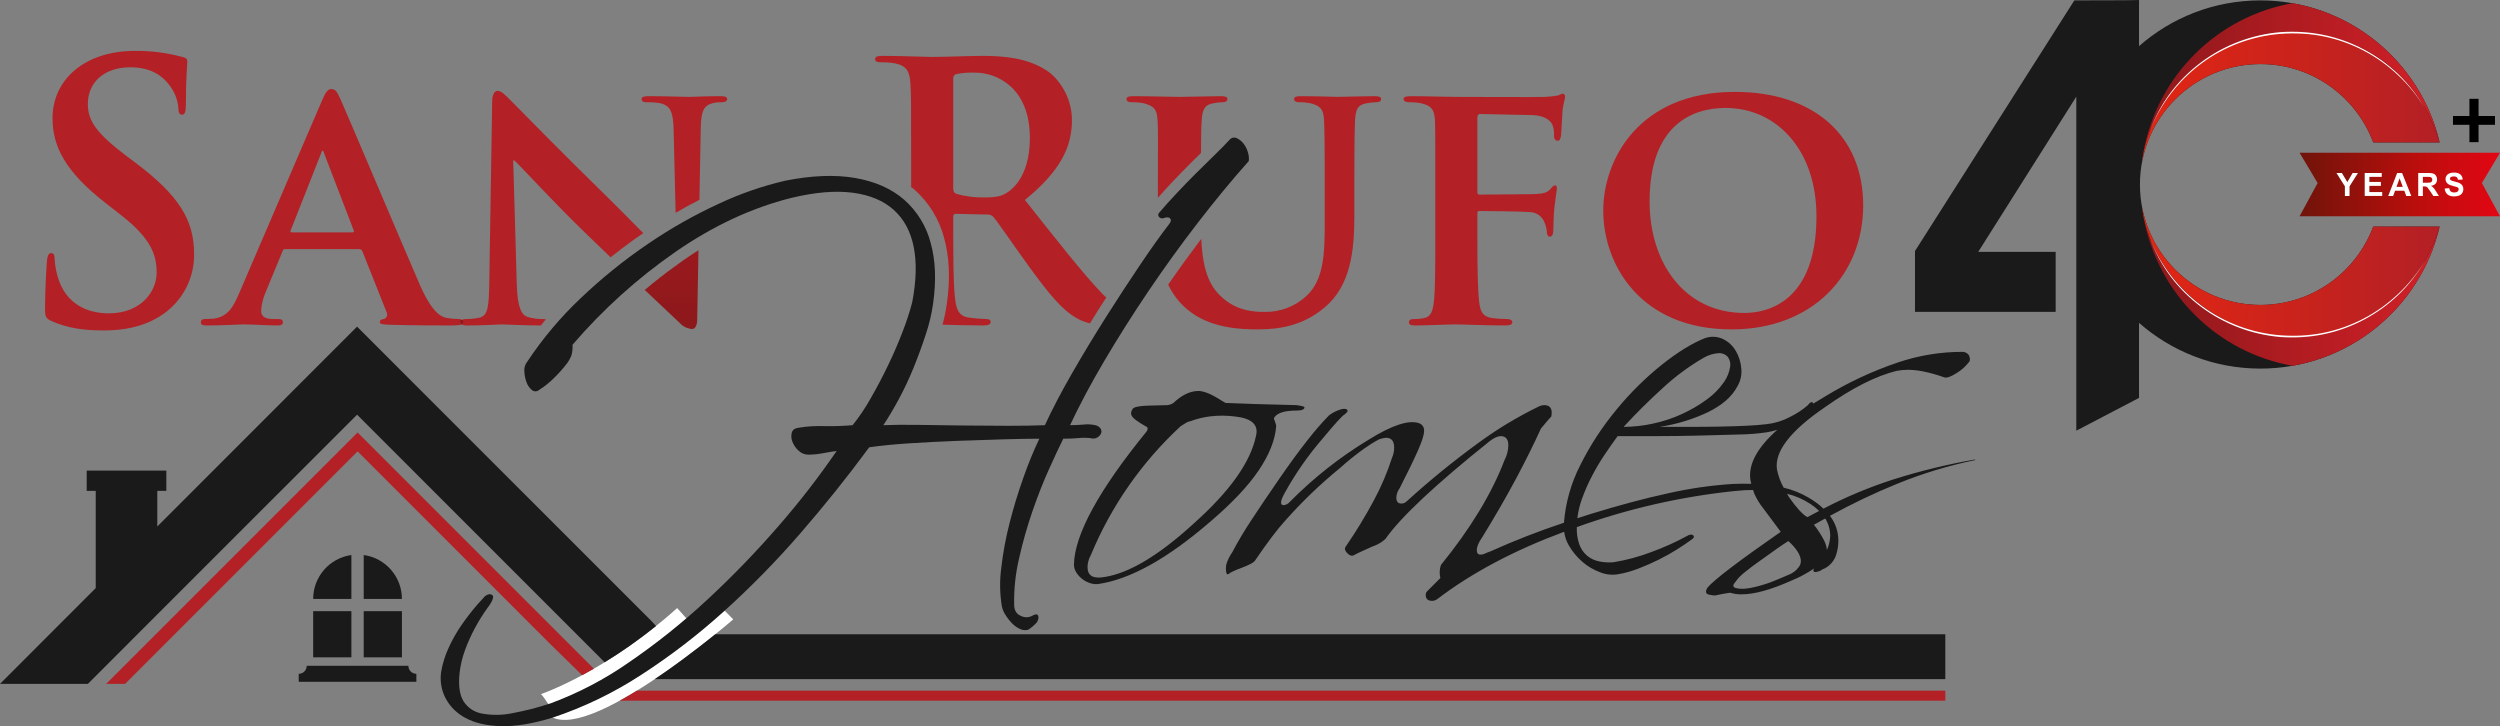 <?xml version="1.0" encoding="UTF-8"?><svg id="a" xmlns="http://www.w3.org/2000/svg" xmlns:xlink="http://www.w3.org/1999/xlink" viewBox="0 0 796.923 231.478"><rect x="0" y="0" width="796.923" height="231.478" fill="#808080" stroke="none"/><defs><linearGradient id="b" x1="214.088" y1="128.321" x2="214.088" y2="248.266" gradientTransform="translate(0 232.515) scale(1 -1)" gradientUnits="userSpaceOnUse"><stop offset="0" stop-color="#8c181b"/><stop offset="1" stop-color="#d22027"/></linearGradient><linearGradient id="c" x1="147.174" y1="128.321" x2="147.174" y2="248.226" xlink:href="#b"/><linearGradient id="d" x1="147.174" y1="128.321" x2="147.174" y2="248.228" xlink:href="#b"/><linearGradient id="e" x1="682.791" y1="32.904" x2="777.678" y2="32.904" gradientTransform="matrix(1,0,0,1,0,0)" xlink:href="#b"/><linearGradient id="f" x1="682.791" y1="24.588" x2="777.678" y2="24.588" gradientTransform="matrix(1,0,0,1,0,0)" xlink:href="#b"/><linearGradient id="g" x1="682.801" y1="75.947" x2="777.688" y2="75.947" gradientTransform="matrix(1,0,0,1,0,0)" xlink:href="#b"/><linearGradient id="h" x1="682.791" y1="93.106" x2="777.678" y2="93.106" gradientTransform="matrix(1,0,0,1,0,0)" xlink:href="#b"/><linearGradient id="i" x1="682.791" y1="67.569" x2="777.678" y2="67.569" gradientTransform="matrix(1,0,0,1,0,0)" xlink:href="#b"/><linearGradient id="j" x1="682.791" y1="50.161" x2="777.678" y2="50.161" gradientTransform="matrix(1,0,0,1,0,0)" xlink:href="#b"/><linearGradient id="k" x1="682.796" y1="173.702" x2="777.638" y2="173.702" gradientTransform="translate(0 232.515) scale(1 -1)" gradientUnits="userSpaceOnUse"><stop offset="0" stop-color="#e22613"/><stop offset="1" stop-color="#b32025"/></linearGradient><linearGradient id="l" x1="796.923" y1="173.702" x2="733.022" y2="173.702" gradientTransform="translate(0 232.515) scale(1 -1)" gradientUnits="userSpaceOnUse"><stop offset="0" stop-color="#e20613"/><stop offset=".42" stop-color="#ba0e0c"/><stop offset="1" stop-color="#6f140a"/></linearGradient></defs><path d="m115.94,176.919v13.994h12.179c-.003-7.049-5.198-13.018-12.179-13.994Z" style="fill:#1a1a1a; stroke-width:0px;"/><path d="m112.011,176.919c-6.981.976-12.177,6.945-12.18,13.994h12.18v-13.994Z" style="fill:#1a1a1a; stroke-width:0px;"/><rect x="99.831" y="194.82" width="12.18" height="14.718" style="fill:#1a1a1a; stroke-width:0px;"/><rect x="115.94" y="194.82" width="12.179" height="14.718" style="fill:#1a1a1a; stroke-width:0px;"/><path d="m130.178,212.244h-32.408c.002,1.405-1.136,2.546-2.541,2.548h-.006v2.552h37.503v-2.552c-1.407.001-2.547-1.139-2.548-2.545v-.003Z" style="fill:#1a1a1a; stroke-width:0px;"/><path d="m227.1,190.697c-2.564,2.541-5.107,4.933-7.628,7.176l-3.617-4.043c-22.684,20.41-43.407,27.433-43.407,27.433,3.493,3.696.987,5.461,9.801.886-11.14,6.951-7.734,5.442-7.734,5.442,11.545,11.095,59.222-30.155,59.222-30.155l-6.637-6.738Z" style="fill:#fff; stroke-width:0px;"/><path d="m215.759,84.65l-.005-.196c-.09.066-.182.131-.274.196h.279Z" style="fill:none; stroke-width:0px;"/><path d="m102.898,48.052c-.338,0-.458.567-.571.906l-9.658,24.443c-.228.45,0,.676.336.676h19.33c.45,0,.571-.226.45-.568l-9.436-24.551c-.105-.339-.217-.906-.451-.906Z" style="fill:none; stroke-width:0px;"/><path d="m43.228,51.913l-3.182-2.384c-9.433-7.163-12.047-11.14-12.047-16.374,0-6.816,5.112-11.706,13.524-11.706,7.387,0,10.682,3.411,12.387,5.575,1.714,2.147,2.744,4.76,2.955,7.5,0,1.362.346,2.042,1.136,2.042.916,0,1.254-.905,1.254-3.411,0-8.863.455-12.161.455-13.636,0-.797-.568-1.139-1.592-1.364-4.925-1.341-10.013-1.991-15.118-1.93-15.799,0-26.253,8.98-26.253,21.483,0,9.201,4.314,17.161,16.818,26.938l5.228,4.09c9.436,7.387,11.14,12.615,11.14,18.185,0,6.025-5.001,12.961-15.231,12.961-7.044,0-13.749-3.071-16.255-11.482-.577-1.884-.921-3.831-1.025-5.798,0-.906-.11-1.926-1.134-1.926-.909,0-1.245,1.246-1.368,2.951-.112,1.817-.563,8.639-.563,14.892,0,2.497.343,3.065,2.161,3.862,4.887,2.164,10.001,2.955,16.593,2.955,6.029,0,12.39-1.025,18.07-4.662,6.774-4.27,10.827-11.767,10.688-19.774,0-10.802-4.89-18.645-18.641-28.988Z" style="fill:#b32025; stroke-width:0px;"/><path d="m146.774,102.723c.021-.312.203-.591.481-.736-.307-.213-.679-.314-1.052-.285-1.256-.017-2.508-.131-3.746-.341-1.818-.344-4.655-1.593-8.526-10.345-6.363-14.662-23.076-54.22-25.467-59.561-1.02-2.163-1.47-3.068-2.95-3.068-1.024,0-1.818,1.135-2.954,3.864l-26.145,60.813c-2.046,4.887-3.751,7.842-8.296,8.522-.909,0-2.048.117-2.957.117-.799,0-1.137.454-1.137,1.021,0,.797.571,1.025,1.821,1.025,5.223,0,10.569-.341,11.59-.341,3.182,0,7.839.341,11.137.341,1.022,0,1.6-.228,1.6-1.025,0-.568-.233-1.021-1.478-1.021h-1.48c-3.073,0-3.981-1.027-3.981-2.731.145-2.04.645-4.039,1.478-5.907l5.341-12.958c.233-.572.338-.683.911-.683h23.534c.461-.052.893.237,1.02.683l7.73,19.437c.387.748.096,1.668-.652,2.055-.083.043-.169.078-.259.105-1.029.109-1.254.454-1.254,1.021,0,.683,1.142.683,2.96.797,8.405.228,15.677.228,19.207.228,2.292,0,3.39-.087,3.902-.336-.241-.145-.385-.408-.379-.689Zm-34.439-28.646h-19.33c-.336,0-.564-.226-.336-.676l9.658-24.443c.113-.339.233-.906.571-.906.234,0,.346.567.451.906l9.436,24.551c.121.342-0.0.568-.45.568Z" style="fill:#b32025; stroke-width:0px;"/><path d="m215.754,84.454l.005.196h-.279c-3.397,2.453-6.717,5.045-9.962,7.775,4.411,4.196,8.32,7.887,11.04,10.411,1.04,1.199,2.514,1.935,4.097,2.046.791,0,1.59-.909,1.59-3.071l.412-22.052c-1.472.93-2.938,1.899-4.398,2.906-.843.582-1.67,1.19-2.506,1.789Z" style="fill:url(#b); stroke-width:0px;"/><path d="m223.38,40.89c.112-5.457.906-7.162,3.643-7.959.998-.266,2.031-.379,3.063-.336,1.145,0,1.705-.46,1.705-1.026,0-.793-.906-.909-2.276-.909-4.888,0-8.639.226-9.773.226-2.151,0-7.499-.226-12.729-.226-1.472,0-2.499.116-2.499.909,0,.567.341,1.026,1.587,1.026,1.372,0,3.756,0,5.228.561,2.393.914,3.298,2.614,3.413,8.53l.62,26.159c2.527-1.468,5.061-2.867,7.593-4.154l.425-22.801Z" style="fill:#b32025; stroke-width:0px;"/><path d="m173.365,101.702c-1.768.045-3.532-.187-5.228-.685-1.926-.679-3.178-2.95-3.411-10.455l-1.134-39.441h.341c1.938,1.7,12.509,13.409,23.412,23.869,2.36,2.28,4.821,4.653,7.294,7.029,3.397-2.716,6.871-5.295,10.413-7.704-3.986-4.037-8.301-8.392-11.335-11.375-14.552-14.207-29.551-29.55-30.81-30.805-1.705-1.7-3.065-3.181-4.317-3.181-1.019,0-1.698,1.362-1.698,3.297l-.917,57.287c-.108,8.413-.448,11.026-3.072,11.706-1.492.322-3.016.476-4.542.459-.388-.009-.771.09-1.106.285.216.181.334.454.318.736.028.297-.143.578-.42.689.588.284,1.244.401,1.894.336,5.115,0,9.89-.341,10.795-.341,1.777,0,6.298.326,12.579.339.532-.657,1.034-1.326,1.584-1.977-.21-.044-.425-.066-.64-.067Z" style="fill:#b32025; stroke-width:0px;"/><path d="m147.573,102.723c.146-.221.085-.518-.135-.664-.221-.146-.518-.085-.664.135-.106.16-.106.368,0,.528-.006.281.138.544.379.689.277-.111.448-.392.42-.689Z" style="fill:url(#c); stroke-width:0px;"/><path d="m147.573,102.723c.146-.221.085-.518-.135-.664-.221-.146-.518-.085-.664.135-.106.16-.106.368,0,.528-.006.281.138.544.379.689.277-.111.448-.392.42-.689Z" style="fill:url(#d); stroke-width:0px;"/><path d="m300.954,75.84c1.697,6.076,1.994,13.102.883,20.88-.317,2.287-.783,4.551-1.397,6.777,3.487.101,8.681.252,13.083.252,1.467,0,2.266-.341,2.266-1.137,0-.572-.458-.909-1.364-.909-1.863-.053-3.722-.206-5.569-.459-3.41-.455-4.086-2.953-4.43-6.25-.573-4.773-.573-13.755-.573-24.323v-1.592c0-.685.346-.91.917-.91l9.888.225c.768-.083,1.528.215,2.036.797,1.487,1.707,6.713,9.436,11.257,15.684,6.368,8.757,10.679,14.097,15.572,16.712,1.235.672,2.557,1.172,3.928,1.486.932-1.506,1.848-3.021,2.794-4.514.799-1.261,1.59-2.47,2.387-3.712-.423-.4-.832-.762-1.27-1.215-6.7-7.047-14.54-17.164-24.658-29.893,11.478-9.324,14.999-17.053,14.999-25.462,0-7.617-4.542-13.416-7.73-15.571-6.137-4.208-13.756-4.891-20.911-4.891-3.525,0-12.162.341-16.032.341-2.378,0-9.55-.341-15.572-.341-1.705,0-2.504.229-2.504,1.026,0,.792.684,1.021,1.931,1.021,1.487-.027,2.974.086,4.44.337,3.751.797,4.657,2.614,4.89,6.479.225,3.639.225,6.826.225,24.102v8.858c.315.252.671.459.973.723,4.645,4.099,7.965,9.488,9.537,15.48Zm2.9-50.634c0-.913.228-1.366,1.02-1.596,1.986-.392,4.012-.543,6.034-.451,6.702,0,17.381,4.66,17.381,20.8,0,9.32-3.287,14.549-6.697,17.047-2.051,1.48-3.536,1.933-8.068,1.933-2.923.044-5.837-.338-8.649-1.136-.793-.339-1.02-.797-1.02-2.049l-0-34.55Z" style="fill:#b32025; stroke-width:0px;"/><path d="m379.435,52.114c1.17-1.172,2.304-2.292,3.415-3.383.013-6.332.061-8.377.233-10.568.22-3.413,1.019-4.773,3.63-5.232.971-.216,1.963-.329,2.958-.336,1.021,0,1.59-.344,1.59-1.026s-.684-.909-2.163-.909c-3.636,0-10.344.226-12.848.226-2.95,0-9.652-.226-14.999-.226-1.474,0-2.153.226-2.153.909s.562,1.026,1.705,1.026c1.294-.026,2.587.087,3.858.336,3.185.913,4.096,1.819,4.321,5.232.233,3.065.115,5.796.115,20.459v4.437c1.27-1.438,2.614-2.928,4.092-4.503,2.045-2.177,4.128-4.325,6.248-6.442Z" style="fill:#b32025; stroke-width:0px;"/><path d="m438.202,30.659c-3.859,0-10.572.226-11.705.226-.113,0-6.826-.226-11.936-.226-1.365,0-2.049.226-2.049.909s.571,1.026,1.71,1.026c1.221-.016,2.44.097,3.638.336,3.177.913,3.976,1.934,4.209,5.232.112,3.065.214,5.796.214,20.459v12.162c0,9.894-.214,18.299-5.783,23.527-3.638,3.39-8.455,5.225-13.426,5.116-3.4,0-8.181-.339-12.61-3.865-4.398-3.476-7.041-8.26-7.529-19.437-3.621,4.799-7.137,9.665-10.546,14.598,1.369,2.942,3.345,5.56,5.799,7.683,7.274,6.367,17.618,6.596,22.846,6.596,6.48,0,14.1-1.027,21.146-6.934,8.4-6.939,9.546-18.304,9.546-29.102v-10.342c0-14.662.112-17.394.227-20.459.225-3.413.906-4.773,3.635-5.232.971-.217,1.963-.329,2.959-.336,1.132,0,1.705-.344,1.705-1.026s-.684-.909-2.05-.909Z" style="fill:#b32025; stroke-width:0px;"/><path d="m498.22,29.863c-.573,0-1.032.453-1.593.571-1.352.252-2.72.403-4.094.451-2.384.115-24.546,0-28.416,0-2.839,0-9.199-.226-14.325-.226-1.593,0-2.381.226-2.381.909s.788,1.026,1.705,1.026c1.332-.031,2.663.082,3.971.336,3.192.798,4.097,1.934,4.33,5.232.112,3.065.112,5.796.112,20.459v17.048c0,9.322,0,16.48-.459,20.574-.34,2.844-.906,4.662-2.95,5.117-1.157.254-2.339.368-3.523.341-1.145,0-1.48.566-1.48,1.021,0,.797.676,1.025,2.053,1.025,3.75,0,10.11-.341,12.724-.341,2.616,0,9.659.341,16.023.341,1.48,0,2.164-.341,2.164-1.025,0-.455-.459-1.021-1.71-1.021-1.632-.002-3.261-.116-4.877-.341-2.964-.455-3.649-2.273-3.982-5.117-.459-4.093-.574-10.91-.574-20.231v-7.955c0-.683.229-.797.688-.797,1.705,0,13.516.114,16.025.344,2.18.03,4.099,1.447,4.77,3.521.394.938.625,1.937.684,2.953,0,.684.34,1.366.912,1.366,1.021,0,1.132-1.366,1.132-2.159,0-.68.115-5.116.335-7.05.346-3.068.804-5.682.804-6.25,0-.566-.229-.907-.566-.907-.573,0-.799.453-1.368,1.02-.909,1.251-2.386,1.593-4.204,1.707-1.475.112-2.844.112-4.549.112l-13.976.118c-.573,0-.688-.344-.688-.91v-23.414c0-1.143.341-1.368.907-1.368l16.605.344c3.749.112,5.674,1.592,6.362,2.95.476,1.151.67,2.399.566,3.64,0,1.139.566,1.594,1.25,1.594.687,0,.914-1.139,1.02-1.93.115-1.139.345-6.822.455-7.844.345-2.5.804-3.64.804-4.318-.001-.46-.342-.913-.686-.913Z" style="fill:#b32025; stroke-width:0px;"/><path d="m553.005,29.291c-30.347,0-41.937,21.375-41.937,37.857,0,17.164,11.823,37.853,40.918,37.853,25.802,0,41.942-17.395,41.942-39.557 0-22.169-15.691-36.152-40.923-36.152Zm3.07,70.476c-18.87,0-30.234-15.685-30.234-35.576,0-23.869,13.068-29.781,24.212-29.781,16.133,0,28.98,13.184,28.98,34.553,0,27.509-15.912,30.803-22.958,30.803h-0Z" style="fill:#b32025; stroke-width:0px;"/><path d="m175.593,199.472l-61.613-61.614-61.614,61.614-18.531,18.531h6.029l17.137-17.141,56.992-56.988,56.981,56.988,4.208,4.216,10.385,10.163c1.179-.632,2.424-1.325,3.719-2.071l-9.142-9.142-4.551-4.557Z" style="fill:#b32025; stroke-width:0px;"/><path d="m203.016,220.163c-1.831,1.126-3.659,2.191-5.465,3.181h422.556v-3.181H203.016Z" style="fill:#b32025; stroke-width:0px;"/><path d="m228.015,202.179c-2.609,2.106-5.957,4.737-9.715,7.53-.503.374-1.014.751-1.532,1.13-.148.108-.299.218-.448.326-.382.278-.766.557-1.154.837-.179.129-.359.259-.54.388-.424.304-.851.608-1.281.913-.119.084-.235.168-.354.252-.533.375-1.07.75-1.611,1.125-.87.602-1.749,1.202-2.636,1.798h411.363v-14.299H228.015Z" style="fill:#1a1a1a; stroke-width:0px;"/><path d="m207.852,198.16l-80.006-80.005-14.021-14.031-14.031,14.031-49.654,49.677v-11.364h2.881v-6.45h-25.386v6.45h2.879v31.001l-10.685,10.691L0,218.003h28.006l19.839-19.843,65.979-65.977,65.971,65.977,4.875,4.877,8.078,8.074c5.699-3.499,11.169-7.359,16.375-11.556l-1.272-1.395Z" style="fill:#1a1a1a; stroke-width:0px;"/><path d="m401.177,150.028c3.408-5.027,5.286-9.736,5.633-14.127-.013-.296-.071-.588-.172-.866-.115-.346-.235-.694-.348-1.04-.231-.308-.231-.732,0-1.04,1.04-1.386,3.351-2.079,6.933-2.079,1.733,0,2.6-.347,2.601-1.04,0-.23-.867-.461-2.601-.693-4.852-.114-9.157-.229-12.914-.346-3.754-.113-6.96-.229-9.617-.347-.21-.102-.412-.218-.606-.347-.196-.127-.399-.242-.609-.346-3.351-2.195-5.95-3.235-7.798-3.121-2.543.117-5.086,1.388-7.627,3.813-.57.381-1.222.619-1.903.693-.118,0-2.314.058-6.587.173-2.662.116-4.16.463-4.508,1.04-.288.41-.467.887-.52,1.386,0,.694.52,1.417,1.56,2.167.999.725,2.041,1.391,3.119,1.992.693.234.809.754.348,1.56-15.252,18.718-22.994,32.872-23.225,42.462-.001.924.27,1.828.779,2.599.511.799,1.157,1.502,1.908,2.08.753.579,1.604,1.019,2.512,1.3.837.279,1.725.368,2.601.26,10.165-1.503,22.008-8.089,35.527-19.757,6.933-5.893,12.104-11.352,15.512-16.377Zm-20.71,16.896c-10.979,10.054-20.396,15.716-28.25,16.986-3.7.692-5.549-.347-5.546-3.119.018-1.338.375-2.65,1.039-3.812,6.456-15.596,16.212-29.609,28.598-41.077,1.733-1.154,2.715-1.674,2.945-1.561,2.176-.83,4.447-1.383,6.761-1.646,2.594-.286,5.213-.257,7.799.087,5.198.579,7.393,2.601,6.585,6.066-1.733,8.436-8.376,17.794-19.93,28.076Z" style="fill:#1a1a1a; stroke-width:0px;"/><path d="m629.693,146.647l-.172-.172c-8.857,1.549-17.601,3.692-26.171,6.413-7.607,2.46-14.993,5.555-22.082,9.252-1.453-1.358-3.058-2.543-4.783-3.534-2.467-1.44-5.134-2.504-7.914-3.159-1.015-1.827-1.736-3.802-2.136-5.853-.811-5.66,4.274-12.246,15.252-19.758,8.666-6.123,16.291-9.994,22.876-11.613.602-.117,1.21-.204,1.821-.26.633-.057,1.299-.086,1.994-.086,1.572.033,3.138.207,4.678.52,2.296.472,4.555,1.109,6.759,1.908.806.232,2.106-.23,3.9-1.387,1.507-.898,2.83-2.075,3.899-3.466.46-.461.46-1.212,0-2.253-.441-.621-1.144-1.005-1.905-1.04-7.043-.023-14.041,1.119-20.711,3.379-8.216,2.778-16.094,6.469-23.486,11.006-1.219.712-2.378,1.418-3.505,2.118-.003-.158-.087-.303-.221-.386-.407-.231-.896.059-1.475.866-1.76,1.521-3.712,2.803-5.807,3.812-2.289,1.213-4.788,1.979-7.364,2.254-1.851.232-4.075.405-6.674.519-2.598.116-5.399.203-8.405.26-3.005.059-6.182.088-9.532.086h-9.531c5.344-.791,10.542-2.367,15.425-4.679,4.504-2.193,7.624-4.908,9.358-8.145,1.036-1.717,1.492-3.723,1.3-5.719-.145-1.984-.738-3.91-1.733-5.632-.952-1.645-2.369-2.972-4.073-3.813-1.85-.874-3.973-.967-5.892-.259-4.045,1.62-8.581,4.421-13.607,8.405-5.272,4.228-10.092,8.991-14.384,14.211-4.543,5.454-8.44,11.415-11.614,17.764-2.949,5.732-4.727,11.994-5.231,18.42-7.966,2.647-15.793,5.697-23.45,9.138-.593.191-1.172.422-1.733.693-.428.223-.904.341-1.387.345-.809,0-1.211-.46-1.211-1.386,0-1.154.577-2.541,1.731-4.16,4.043-6.586,7.597-12.739,10.661-18.459,3.057-5.719,5.743-11.121,8.057-16.205.694-.807,1.301-1.529,1.82-2.166.52-.633,1.012-1.182,1.475-1.647.46-2.426-.292-3.639-2.255-3.64-.667.023-1.32.201-1.907.52-6.782,3.307-13.25,7.223-19.325,11.699-7.868,5.738-15.418,11.9-22.617,18.458-.457.461-1.084.712-1.733.693-1.04-0-1.56-.636-1.56-1.907.047-1.063.409-2.089,1.04-2.946,2.54-4.966,4.476-8.952,5.807-11.959,1.326-3.003,1.99-5.082,1.992-6.239.142-1.176-.594-2.28-1.734-2.601-3.234-1.039-8.491.694-15.771,5.2-9.23,5.566-17.731,12.262-25.304,19.931-.475.582-1.159.955-1.905,1.039-1.273,0-1.158-1.329.346-3.986,3.381-6.118,7.389-11.868,11.959-17.158,3.927-4.736,6.295-7.336,7.105-7.799.924-.693,1.152-1.212.694-1.56-.581-.345-1.503-.26-2.775.26-1.058.4-2.05.955-2.944,1.648-2.396,2.472-4.653,5.076-6.76,7.799-2.66,3.353-5.664,7.455-9.012,12.306-3.352,4.852-6.299,9.214-8.84,13.085-2.256,3.388-4.339,6.887-6.24,10.486-.864,1.207-1.509,2.557-1.905,3.987-.12.746-.12,1.507,0,2.253.115.579.346.809.692.693.419-.352.886-.644,1.387-.867.96-.457,1.944-.862,2.947-1.213,2.425-.923,3.812-1.674,4.16-2.253,1.962-2.886,3.753-5.399,5.371-7.539,1.618-2.136,3.063-3.899,4.335-5.286,5.323-6,11.118-11.564,17.33-16.639,2.425-2.191,4.971-4.245,7.625-6.153,1.55-1.116,3.172-2.129,4.855-3.032.722-.279,1.48-.453,2.251-.519,1.733,0,2.599,1.04,2.599,3.12.005,1.134-.231,2.256-.692,3.293-1.519,4.702-3.463,9.255-5.807,13.605-2.704,5.042-5.684,9.931-8.925,14.645-.463.579-.318,1.273.435,2.08.748.809,1.47,1.04,2.166.694.727-.423,1.48-.799,2.255-1.127.921-.403,2.137-.953,3.638-1.647,1.01-.333,1.972-.799,2.858-1.387.457-.316.892-.663,1.301-1.04,4.852-6.933,15.944-17.332,33.276-31.196,1.387-1.039,2.541-1.559,3.464-1.559,1.618,0,2.428.982,2.429,2.945-.033,1.633-.449,3.235-1.213,4.679-4.047,10.632-10.806,21.782-20.278,33.451-.455,1.341-.515,2.784-.174,4.159l-4.158,4.159c-.334.315-.522.755-.52,1.214,0,1.27.694,1.905,2.081,1.905.557-.03,1.095-.209,1.559-.519,10.946-8.372,24.446-15.541,40.499-21.508.199,1.501.688,2.95,1.441,4.264,1.133,1.996,2.598,3.784,4.334,5.286,1.68,1.471,3.619,2.617,5.718,3.379,1.814.725,3.794.935,5.72.606,2.222-.386,4.4-.996,6.5-1.82,2.253-.865,4.419-1.818,6.498-2.859,1.96-.972,3.869-2.042,5.72-3.206,1.734-1.097,3.236-2.108,4.506-3.032.924-.577,1.152-1.068.692-1.474-.464-.403-1.158-.316-2.081.26-3.596,1.95-7.332,3.63-11.176,5.027-3.949,1.515-8.043,2.618-12.218,3.293-1.478.118-2.966.03-4.421-.26-1.392-.263-2.7-.858-3.814-1.733-1.186-.986-2.083-2.273-2.598-3.727-.614-1.762-.882-3.626-.788-5.489,16.231-5.847,33.11-9.707,50.27-11.496,1.04-.114,2.079-.201,3.118-.26.985-.054,1.907-.08,2.788-.082.139.403.253.813.422,1.208.741,1.68,1.702,3.254,2.858,4.681l5.546,7.451c-13.634,9.476-21.434,15.427-23.398,17.851-.807,1.387-.461,2.138,1.04,2.254.762.234,1.577.234,2.34,0,.98-.233,2.279-.464,3.899-.694,1.178.367,2.407.543,3.641.52,4.043,0,9.301-1.444,15.772-4.333,2.592-1.046,5.065-2.368,7.374-3.944-.158.182-.254.411-.272.651,0,.346.229.52.694.52.815-.085,1.592-.384,2.253-.867,2.086-.812,3.683-2.538,4.332-4.68.473-1.455.707-2.977.692-4.507-.003-2.844-.944-5.608-2.678-7.863,6.956-3.831,14.131-7.253,21.486-10.248,8.041-3.27,16.366-5.794,24.869-7.539Zm-99.657-22.963c3.965-3.676,8.325-6.902,12.999-9.62,1.405-.822,2.972-1.325,4.593-1.474,1.116-.132,2.232.251,3.032,1.04.734.895,1.049,2.062.865,3.206-.25,1.744-.902,3.406-1.905,4.854-1.527,2.222-3.434,4.158-5.633,5.718-2.468,1.792-5.11,3.331-7.886,4.593-2.941,1.347-6.021,2.364-9.186,3.033-3.074.675-6.211,1.024-9.358,1.04,3.927-4.272,8.086-8.402,12.479-12.39Zm27.905,29.029c.074.516.202,1.015.318,1.517-1.936-.057-3.938-.055-6.038.043-6.854.451-13.663,1.436-20.364,2.947-7.453,1.618-15.686,3.813-24.697,6.585-1.48.467-2.924.933-4.347,1.397.238-2.043.707-4.053,1.398-5.99.918-2.588,2.019-5.108,3.295-7.539,1.227-2.357,2.587-4.643,4.073-6.846,1.441-2.136,2.798-4.071,4.073-5.805h12.131c4.619,0,9.24-.058,13.864-.175,4.621-.113,8.867-.228,12.74-.345,2.929-.035,5.853-.267,8.751-.694,1.158-.174,2.3-.443,3.413-.806-6.318,5.622-9.188,10.859-8.61,15.711h0Zm15.425,28.078c-.807,1.106-1.923,1.95-3.206,2.426-1.559.693-3.494,1.502-5.804,2.426-4.97,1.733-8.495,2.368-10.574,1.907-1.385-.233-1.62-.866-.692-1.907.817-1.185,1.81-2.237,2.947-3.12,1.385-1.153,3.233-2.539,5.544-4.159,3.813-2.773,6.645-4.738,8.493-5.893,2.656,2.427,3.985,4.565,3.986,6.414-.002.697-.248,1.371-.694,1.906v0Zm-3.119-22.359c-.221-.359-.392-.686-.594-1.033,2.68.651,5.226,1.763,7.525,3.287.971.64,1.88,1.371,2.713,2.182-1.249.656-2.491,1.277-3.75,1.976-1.503-.807-3.468-2.944-5.894-6.413l0.0 0Zm13.172,12.479c-.085,1.526-.442,3.025-1.054,4.426-.099-1.094-.418-2.157-.938-3.125-.905-1.747-1.979-3.401-3.206-4.939,1.212-.698,2.402-1.335,3.605-1.999,1.052,1.692,1.604,3.646,1.593,5.638Z" style="fill:#1a1a1a; stroke-width:0px;"/><path d="m347.557,139.643c.741.279,1.569.207,2.251-.196.507-.301.915-.743,1.175-1.273.195-.478.159-1.019-.097-1.468-.4-.618-1.038-1.043-1.762-1.175-1.221-.271-2.478-.337-3.72-.196-1.437.132-2.873.197-4.307.196,3-6.394,6.654-13.246,10.963-20.557,4.309-7.309,8.975-14.683,13.999-22.124,5.024-7.439,10.278-14.716,15.763-21.83,5.481-7.113,10.897-13.672,16.25-19.677.112-.956.012-1.926-.294-2.839-.29-1.036-.79-2.003-1.467-2.839-.574-.72-1.313-1.29-2.154-1.664-.747-.334-1.625-.135-2.154.489-1.306,1.438-2.905,3.07-4.796,4.895-1.895,1.83-3.886,3.787-5.971,5.873-2.089,2.091-4.145,4.212-6.168,6.364-2.025,2.155-3.819,4.145-5.382,5.972-.523.523-.623,1.012-.295,1.468.333.463.925.66,1.469.49,1.042-.392,1.762-.358,2.153.098.392.459.262,1.079-.391,1.861-2.612,3.395-5.68,7.702-9.202,12.921-3.523,5.221-7.145,10.769-10.866,16.642-3.718,5.873-7.308,11.811-10.769,17.815-3.459,6.006-6.363,11.553-8.712,16.643-3.133.131-7.048.195-11.747.194-4.698,0-9.527-.032-14.488-.097-4.962-.065-9.693-.13-14.194-.196-4.502-.065-8.19-.032-11.063.098,1.565-2.351,3.197-5.092,4.895-8.224,1.746-3.241,3.315-6.574,4.7-9.984,1.433-3.524,2.738-7.081,3.915-10.671,1.087-3.216,1.874-6.526,2.35-9.887,1.044-7.309.782-13.77-.784-19.383-1.378-5.305-4.309-10.078-8.418-13.706-4.046-3.524-9.267-5.841-15.663-6.95-6.396-1.107-13.837-.813-22.321.882-7.286,1.698-14.373,4.159-21.143,7.341-7.882,3.636-15.446,7.925-22.613,12.824-7.575,5.146-14.713,10.909-21.34,17.229-6.476,6.104-12.225,12.937-17.133,20.361-.677.858-.992,1.947-.88,3.034.05,1.171.28,2.327.684,3.427.326.95.901,1.795,1.664,2.448.624.584,1.581.625,2.253.098,1.851-1.167,3.559-2.547,5.09-4.111,1.489-1.459,2.863-3.03,4.112-4.699.462-.677.856-1.399,1.175-2.154.322-1.145.453-2.336.389-3.524,9.656-11.248,20.709-21.216,32.892-29.661,12.008-8.288,24.278-13.999,36.809-17.133,7.569-1.825,14.096-2.38,19.579-1.663,5.481.718,9.853,2.545,13.116,5.482,3.262,2.936,5.383,6.885,6.363,11.845.98,4.961.817,10.835-.489,17.62-.83,3.156-1.844,6.261-3.036,9.299-1.369,3.592-2.935,7.214-4.698,10.867-1.762,3.656-3.622,7.18-5.581,10.573-1.659,2.956-3.558,5.772-5.676,8.419-3.06.26-6.132.358-9.202.294-2.62-.09-5.243.073-7.832.488-1.306.132-2.09.654-2.35,1.567-.259.974-.19,2.006.195,2.936.42,1.088,1.091,2.061,1.959,2.839.836.818,1.961,1.275,3.131,1.272,1.61-.016,3.216-.18,4.796-.49,1.766-.323,3.165-.552,4.212-.684-5.697,8.315-11.876,16.29-18.503,23.885-7.134,8.242-14.715,16.086-22.71,23.495-7.813,7.267-16.158,13.942-24.963,19.97-7.758,5.428-16.181,9.836-25.062,13.118-4.002,1.324-8.09,2.37-12.236,3.132-3.161.65-6.419.684-9.593.098-2.423-.417-4.557-1.84-5.874-3.916-1.242-2.025-1.667-4.994-1.273-8.908.277-2.543.869-5.042,1.762-7.44.902-2.458,1.982-4.847,3.233-7.147,1.168-2.17,2.476-4.263,3.915-6.264.172-.237.33-.439.497-.669l-.007-.004s2.043-2.709.998-3.452c-.978-.696-2.207.332-2.363.469-.735.774-1.487,1.595-2.259,2.483-1.815,2.092-3.514,4.282-5.09,6.559-1.63,2.344-3.039,4.835-4.209,7.44-1.119,2.429-1.91,4.997-2.35,7.635-.401,2.817.077,5.689,1.37,8.223,1.417,2.725,3.64,4.947,6.364,6.364,2.936,1.63,6.721,2.511,11.357,2.643,4.631.129,10.145-.785,16.544-2.741,9.868-3.296,19.276-7.836,27.997-13.509,9.341-6.032,18.181-12.809,26.432-20.264,8.625-7.783,16.766-16.087,24.376-24.865,7.763-8.94,15.105-18.109,22.024-27.508,3.525-.519,7.799-.944,12.824-1.273,5.023-.324,10.113-.585,15.27-.783,5.156-.197,10.084-.36,14.783-.49,4.7-.129,8.485-.194,11.355-.197-1.916,4.051-3.614,8.201-5.089,12.433-1.698,4.766-3.167,9.595-4.405,14.488-1.206,4.699-2.089,9.474-2.645,14.293-.535,4.066-.469,8.189.197,12.236.21.981.61,1.913,1.175,2.742.611.992,1.333,1.911,2.153,2.74.728.745,1.593,1.344,2.547,1.762.793.382,1.701.452,2.544.196,1.013-.659,1.935-1.449,2.742-2.349.52-.911.651-1.63.392-2.154-.264-.519-.852-.519-1.762,0-1.143.66-2.543.697-3.72.099-1.437-.589-2.154-1.794-2.154-3.623-.092-4.941.435-9.873,1.567-14.684,1.15-5.135,2.588-10.201,4.307-15.174,1.693-4.895,3.456-9.365,5.287-13.41,1.826-4.045,3.327-7.243,4.503-9.595,1.826,0,3.425-.065,4.796-.195,1.269-.129,2.547-.129,3.816 0Z" style="fill:#1a1a1a; stroke-width:0px;"/><path d="m720.537,97.204c-21.202,0-38.39-17.188-38.39-38.39s17.188-38.39,38.39-38.39c16.479,0,30.527,10.384,35.974,24.961h21.167c-6.076-25.94-29.349-45.254-57.141-45.254-14.822,0-28.351,5.507-38.68,14.572V0c0,.125-20.618.125-20.618.125l-50.801,79.9v19.395h44.845v-19.14h-24.682l31.261-49.468v27.607c-.001.132-.01.262-.01.394s.009.262.01.394v78.079l19.994-10.449v-23.912c10.329,9.064,23.858,14.572,38.68,14.572,27.792,0,51.065-19.315,57.141-45.254h-21.167c-5.447,14.577-19.495,24.961-35.974,24.961Z" style="fill:#1a1a1a; fill-rule:evenodd; stroke-width:0px;"/><path d="m720.537,20.423c-.001,0-.002 0-.002 0,16.478.001,30.525,10.385,35.971,24.961h.005c-5.447-14.577-19.495-24.961-35.974-24.961Z" style="fill:url(#e); stroke-width:0px;"/><path d="m730.851,10.369c23.259,0,40.936,14.792,46.787,35.01h-21.127v.005h21.162c-5.307-22.675-23.758-40.282-46.877-44.361h-.005c-24.051,4.242-43.034,23.133-47.441,47.129,4.881-21.624,24.294-37.783,47.501-37.783Z" style="fill:url(#f); stroke-width:0px;"/><path d="m693.456,86.021c-5.398-5.376-9.205-12.348-10.655-20.148.002.019.006.038.008.058,1.459,7.777,5.261,14.729,10.647,20.091Z" style="fill:url(#g); stroke-width:0px;"/><path d="m777.638,72.247c-5.856,20.218-24.582,35.01-46.787,35.01-22.112,0-42.531-16.096-47.469-37.655,4.445,23.937,23.409,42.77,47.419,47.006,23.119-4.079,41.57-21.691,46.877-44.361h-.04Z" style="fill:url(#h); stroke-width:0px;"/><path d="m683.236,68.808c-.14-.82-.265-1.645-.371-2.477.106.831.231,1.657.371,2.477Z" style="fill:url(#i); stroke-width:0px;"/><path d="m683.275,48.563c-.186,1.057-.355,2.12-.484,3.196.005-.028.012-.056.018-.085.127-1.044.287-2.083.466-3.111Z" style="fill:url(#j); stroke-width:0px;"/><path d="m756.511,45.384c-5.447-14.577-19.495-24.961-35.974-24.961-18.791,0-34.431,13.504-37.741,31.336.14-1.163.315-2.321.519-3.465,4.827-21.696,24.277-37.926,47.536-37.926s40.936,14.792,46.787,35.01h-21.127l0.0.005Zm21.127,26.863c-5.856,20.218-24.582,35.01-46.787,35.01s-42.708-16.23-47.536-37.926c-.205-1.143-.379-2.296-.519-3.465,3.315,17.832,18.95,31.336,37.741,31.336,16.479,0,30.527-10.384,35.974-24.961h21.127v.005Z" style="fill:url(#k); fill-rule:evenodd; stroke-width:0px;"/><path d="m685.332,41.59c1.603-4.278,3.814-8.337,6.55-12.006,2.756-3.659,6.036-6.924,9.7-9.675,7.324-5.521,16.235-8.901,25.395-9.665,4.583-.31,9.206-.05,13.704.884,4.498.924,8.851,2.511,12.905,4.658,4.049,2.147,7.798,4.862,11.093,8.042,3.28,3.2,6.105,6.849,8.367,10.818-2.341-3.924-5.232-7.508-8.557-10.623-3.305-3.135-7.039-5.811-11.078-7.913-4.034-2.102-8.362-3.644-12.825-4.528-4.463-.894-9.041-1.118-13.569-.784-9.061.694-17.912,3.974-25.221,9.405-7.309,5.417-13.095,12.89-16.469,21.387h.005Z" style="fill:#fff; stroke-width:0px;"/><path d="m685.332,76.091c1.603,4.278,3.814,8.337,6.55,12.006,2.756,3.659,6.036,6.924,9.7,9.675,7.324,5.521,16.235,8.901,25.395,9.665,4.583.31,9.206.05,13.704-.884,4.498-.924,8.851-2.511,12.905-4.658,4.049-2.147,7.798-4.862,11.093-8.042,3.28-3.2,6.105-6.849,8.367-10.818-2.341,3.924-5.232,7.508-8.557,10.623-3.305,3.135-7.039,5.811-11.078,7.913-4.034,2.102-8.362,3.644-12.825,4.528-4.463.894-9.041,1.118-13.569.784-9.061-.694-17.912-3.974-25.221-9.405-7.309-5.417-13.095-12.89-16.469-21.387h.005Z" style="fill:#fff; stroke-width:0px;"/><polygon points="733.022 48.679 759.876 48.679 761.693 48.679 796.923 48.679 791.157 58.344 796.923 68.948 761.693 68.948 759.876 68.948 733.022 68.948 738.788 58.344 733.022 48.679" style="fill:url(#l); fill-rule:evenodd; stroke-width:0px;"/><path d="m779.28,60.106l1.443-.145c.085.484.26.839.524,1.063s.624.339,1.073.339c.474,0,.834-.1,1.073-.305.24-.2.359-.439.359-.709,0-.175-.05-.32-.15-.444-.1-.12-.28-.225-.529-.315-.175-.06-.564-.17-1.178-.32-.789-.2-1.348-.439-1.667-.729-.449-.404-.674-.899-.674-1.483,0-.374.105-.724.315-1.053.21-.325.514-.574.914-.744s.879-.255,1.438-.255c.919,0,1.607.205,2.072.609.464.409.709.954.729,1.632l-1.488.05c-.065-.379-.2-.649-.404-.819-.205-.165-.519-.25-.929-.25s-.764.09-1.003.265c-.155.115-.235.265-.235.459,0,.175.075.325.22.444.185.16.639.325,1.358.494s1.253.344,1.593.529c.344.185.614.429.809.749.195.315.295.704.295,1.168,0,.419-.115.814-.349,1.183-.235.369-.564.639-.993.819-.424.18-.959.27-1.598.27-.929,0-1.637-.215-2.137-.644-.499-.424-.794-1.048-.889-1.867m-6.934-1.857h1.098c.709,0,1.153-.03,1.333-.09.175-.06.315-.165.414-.31.1-.145.15-.329.15-.554,0-.25-.065-.444-.2-.599-.13-.15-.32-.25-.559-.29-.12-.015-.484-.025-1.083-.025h-1.158v1.867h.005Zm-1.488,4.233v-7.339h3.12c.784,0,1.353.065,1.712.2.359.13.639.364.854.704s.32.724.32,1.158c0,.549-.16,1.008-.484,1.363-.324.359-.804.584-1.448.679.32.185.584.389.789.614.21.225.489.624.839,1.193l.894,1.433h-1.772l-1.063-1.603c-.379-.569-.644-.929-.784-1.078-.14-.145-.29-.25-.444-.305-.16-.055-.409-.08-.749-.08h-.3v3.065h-1.488l.005-.005Zm-4.917-2.91l-1.018-2.716-.993,2.716h2.012Zm2.716,2.91h-1.603l-.634-1.672h-2.945l-.609,1.672h-1.573l2.851-7.339h1.568l2.94,7.339h.005Zm-14.857,0v-7.339h5.432v1.238h-3.944v1.627h3.669v1.238h-3.669v1.987h4.089v1.238h-5.576v.01Zm-6.32,0v-3.09l-2.691-4.248h1.737l1.737,2.905,1.687-2.905h1.707l-2.691,4.258v3.08s-1.488,0-1.488,0Z" style="fill:#fff; stroke-width:0px;"/><path d="m790.084,31.501v5.476h5.242v2.806h-5.242v5.531h-2.905v-5.531h-5.242v-2.806h5.242v-5.476h2.905Z" style="stroke-width:0px;"/></svg>